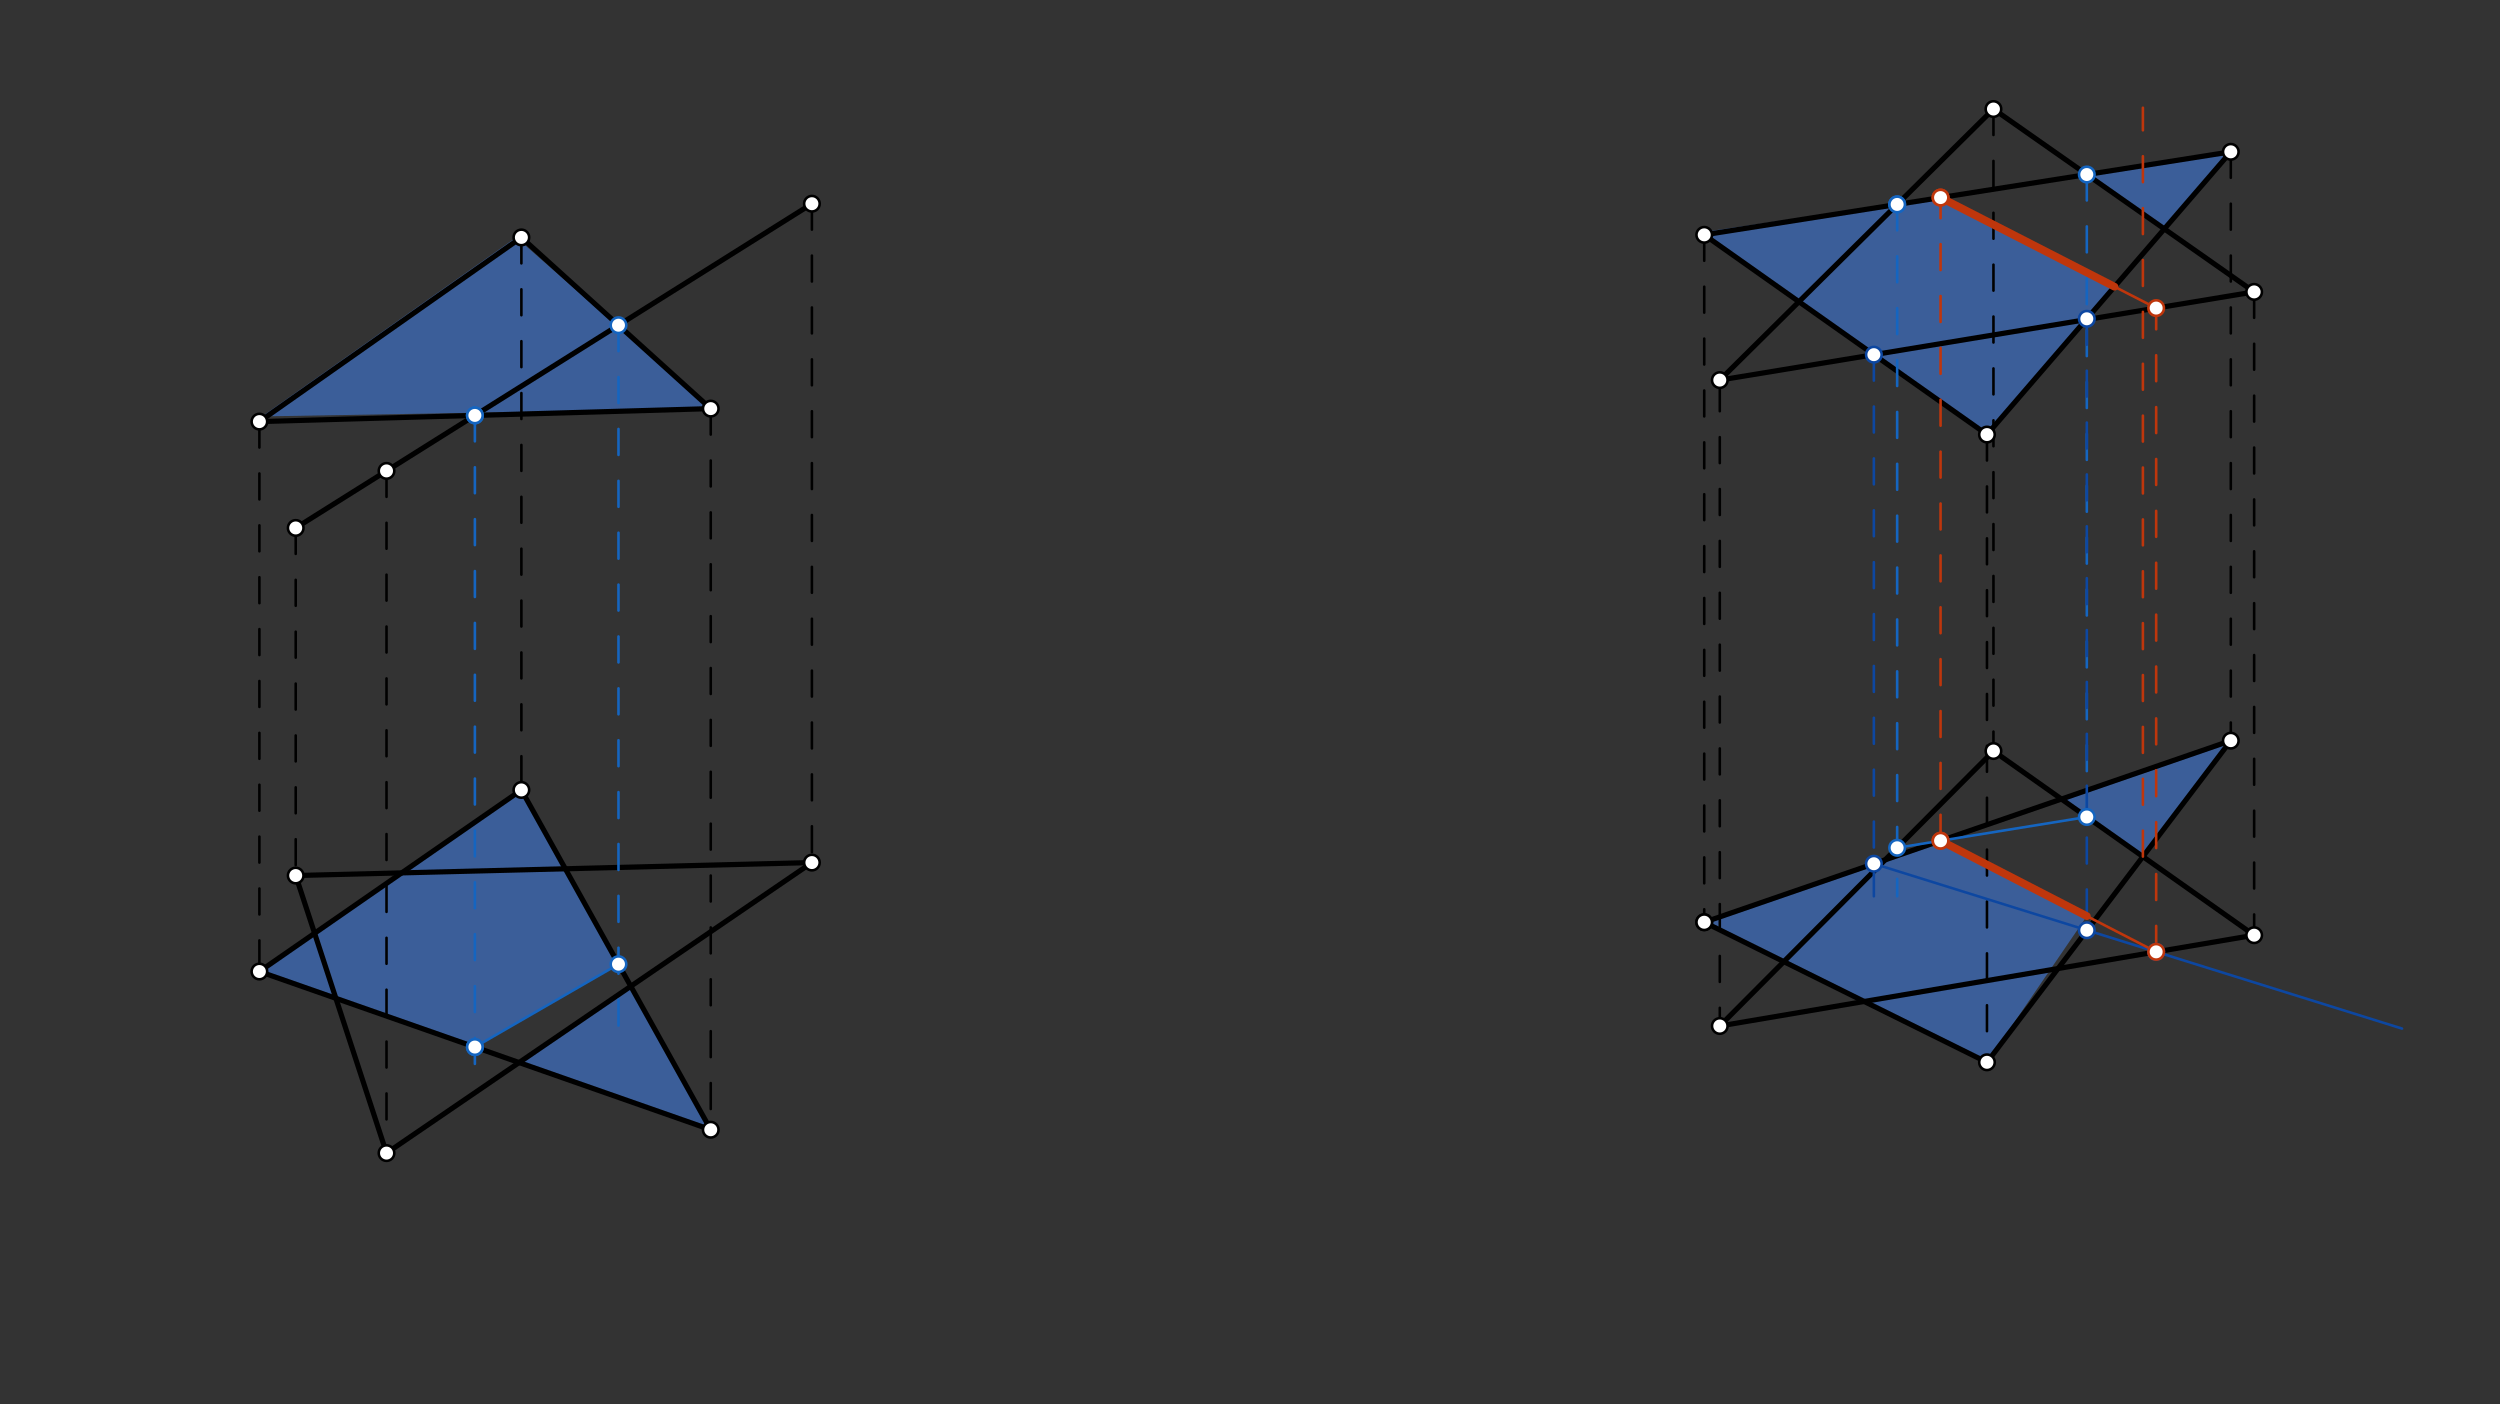 <svg xmlns="http://www.w3.org/2000/svg" class="svg--816" height="100%" preserveAspectRatio="xMidYMid meet" viewBox="0 0 963.78 541.417" width="100%"><rect x="0" y="0" width="963.78" height="541.417" fill="#333333" stroke="none"/><defs><marker id="marker-arrow" markerHeight="16" markerUnits="userSpaceOnUse" markerWidth="24" orient="auto-start-reverse" refX="24" refY="4" viewBox="0 0 24 8"><path d="M 0 0 L 24 4 L 0 8 z" stroke="inherit"></path></marker></defs><g class="aux-layer--949"></g><g class="main-layer--75a"><g class="element--733"><g fill="#448aff" opacity="0.5"><path d="M 100 374.531 L 201 304.531 L 238.43 371.7 L 183.072 403.654 L 100 374.531 Z" stroke="none"></path></g></g><g class="element--733"><g fill="#448aff" opacity="0.5"><path d="M 200.113 409.628 L 243.176 380.218 L 274 435.531 L 200.113 409.628 Z" stroke="none"></path></g></g><g class="element--733"><g fill="#448aff" opacity="0.5"><path d="M 101 160.531 L 199 91.531 L 274 157.531 L 101 160.531 Z" stroke="none"></path></g></g><g class="element--733"><g fill="#448aff" opacity="0.5"><path d="M 748.11 76.169 L 656 89.531 L 766 167.531 L 815.156 110.531 L 748.11 76.169 Z" stroke="none"></path></g></g><g class="element--733"><g fill="#448aff" opacity="0.5"><path d="M 804.491 67.281 L 834.376 88.244 L 860 58.531 L 804.491 67.281 Z" stroke="none"></path></g></g><g class="element--733"><g fill="#448aff" opacity="0.5"><path d="M 748.11 324.114 L 657 355.531 L 766 409.531 L 804.491 353.171 L 748.11 324.114 Z" stroke="none"></path></g></g><g class="element--733"><g fill="#448aff" opacity="0.5"><path d="M 794.707 308.046 L 826.113 330.233 L 860 285.531 L 794.707 308.046 Z" stroke="none"></path></g></g><g class="element--733"><line stroke="#000000" stroke-dasharray="none" stroke-linecap="round" stroke-width="2" x1="100" x2="201" y1="162.531" y2="91.531"></line></g><g class="element--733"><line stroke="#000000" stroke-dasharray="none" stroke-linecap="round" stroke-width="2" x1="201" x2="274" y1="91.531" y2="157.531"></line></g><g class="element--733"><line stroke="#000000" stroke-dasharray="none" stroke-linecap="round" stroke-width="2" x1="100" x2="274" y1="162.531" y2="157.531"></line></g><g class="element--733"><line stroke="#000000" stroke-dasharray="none" stroke-linecap="round" stroke-width="2" x1="114" x2="313" y1="203.531" y2="78.531"></line></g><g class="element--733"><line stroke="#000000" stroke-dasharray="10" stroke-linecap="round" stroke-width="1" x1="114" x2="114" y1="203.531" y2="337.531"></line></g><g class="element--733"><line stroke="#000000" stroke-dasharray="10" stroke-linecap="round" stroke-width="1" x1="313" x2="313" y1="78.531" y2="332.531"></line></g><g class="element--733"><line stroke="#000000" stroke-dasharray="none" stroke-linecap="round" stroke-width="2" x1="313" x2="114" y1="332.531" y2="337.531"></line></g><g class="element--733"><line stroke="#000000" stroke-dasharray="10" stroke-linecap="round" stroke-width="1" x1="100" x2="100" y1="162.531" y2="374.531"></line></g><g class="element--733"><line stroke="#000000" stroke-dasharray="10" stroke-linecap="round" stroke-width="1" x1="201" x2="201" y1="91.531" y2="304.531"></line></g><g class="element--733"><line stroke="#000000" stroke-dasharray="10" stroke-linecap="round" stroke-width="1" x1="274" x2="274" y1="157.531" y2="435.531"></line></g><g class="element--733"><line stroke="#000000" stroke-dasharray="none" stroke-linecap="round" stroke-width="2" x1="100" x2="201" y1="374.531" y2="304.531"></line></g><g class="element--733"><line stroke="#000000" stroke-dasharray="none" stroke-linecap="round" stroke-width="2" x1="201" x2="274" y1="304.531" y2="435.531"></line></g><g class="element--733"><line stroke="#000000" stroke-dasharray="none" stroke-linecap="round" stroke-width="2" x1="274" x2="100" y1="435.531" y2="374.531"></line></g><g class="element--733"><line stroke="#000000" stroke-dasharray="10" stroke-linecap="round" stroke-width="1" x1="149.007" x2="149.007" y1="181.542" y2="444.531"></line></g><g class="element--733"><line stroke="#000000" stroke-dasharray="none" stroke-linecap="round" stroke-width="2" x1="114" x2="149.007" y1="337.531" y2="444.531"></line></g><g class="element--733"><line stroke="#000000" stroke-dasharray="none" stroke-linecap="round" stroke-width="2" x1="149.007" x2="313" y1="444.531" y2="332.531"></line></g><g class="element--733"><line stroke="#000000" stroke-dasharray="none" stroke-linecap="round" stroke-width="2" x1="663" x2="768.5" y1="146.531" y2="42.036"></line></g><g class="element--733"><line stroke="#000000" stroke-dasharray="none" stroke-linecap="round" stroke-width="2" x1="768.5" x2="869" y1="42.036" y2="112.531"></line></g><g class="element--733"><line stroke="#000000" stroke-dasharray="none" stroke-linecap="round" stroke-width="2" x1="663" x2="869" y1="146.531" y2="112.531"></line></g><g class="element--733"><line stroke="#000000" stroke-dasharray="none" stroke-linecap="round" stroke-width="2" x1="657" x2="766" y1="90.531" y2="167.531"></line></g><g class="element--733"><line stroke="#000000" stroke-dasharray="none" stroke-linecap="round" stroke-width="2" x1="766" x2="860" y1="167.531" y2="58.531"></line></g><g class="element--733"><line stroke="#000000" stroke-dasharray="none" stroke-linecap="round" stroke-width="2" x1="860" x2="657" y1="58.531" y2="90.531"></line></g><g class="element--733"><line stroke="#000000" stroke-dasharray="10" stroke-linecap="round" stroke-width="1" x1="657" x2="657" y1="90.531" y2="355.531"></line></g><g class="element--733"><line stroke="#000000" stroke-dasharray="10" stroke-linecap="round" stroke-width="1" x1="860" x2="860" y1="58.531" y2="285.531"></line></g><g class="element--733"><line stroke="#000000" stroke-dasharray="10" stroke-linecap="round" stroke-width="1" x1="766" x2="766" y1="167.531" y2="409.531"></line></g><g class="element--733"><line stroke="#000000" stroke-dasharray="none" stroke-linecap="round" stroke-width="2" x1="657" x2="860" y1="355.531" y2="285.531"></line></g><g class="element--733"><line stroke="#000000" stroke-dasharray="none" stroke-linecap="round" stroke-width="2" x1="860" x2="766" y1="285.531" y2="409.531"></line></g><g class="element--733"><line stroke="#000000" stroke-dasharray="none" stroke-linecap="round" stroke-width="2" x1="766" x2="657" y1="409.531" y2="355.531"></line></g><g class="element--733"><line stroke="#000000" stroke-dasharray="10" stroke-linecap="round" stroke-width="1" x1="663" x2="663" y1="148.531" y2="395.531"></line></g><g class="element--733"><line stroke="#000000" stroke-dasharray="10" stroke-linecap="round" stroke-width="1" x1="768.5" x2="768.5" y1="42.036" y2="289.531"></line></g><g class="element--733"><line stroke="#000000" stroke-dasharray="10" stroke-linecap="round" stroke-width="1" x1="869" x2="869" y1="112.531" y2="360.531"></line></g><g class="element--733"><line stroke="#000000" stroke-dasharray="none" stroke-linecap="round" stroke-width="2" x1="663" x2="768.5" y1="395.531" y2="289.531"></line></g><g class="element--733"><line stroke="#000000" stroke-dasharray="none" stroke-linecap="round" stroke-width="2" x1="768.5" x2="869" y1="289.531" y2="360.531"></line></g><g class="element--733"><line stroke="#000000" stroke-dasharray="none" stroke-linecap="round" stroke-width="2" x1="869" x2="663" y1="360.531" y2="395.531"></line></g><g class="element--733"><line stroke="#1565C0" stroke-dasharray="10" stroke-linecap="round" stroke-width="1" x1="183.072" x2="183.072" y1="160.144" y2="416.531"></line></g><g class="element--733"><line stroke="#1565C0" stroke-dasharray="10" stroke-linecap="round" stroke-width="1" x1="238.43" x2="238.43" y1="125.372" y2="400.531"></line></g><g class="element--733"><line stroke="#1565C0" stroke-dasharray="none" stroke-linecap="round" stroke-width="1" x1="183.072" x2="238.43" y1="403.654" y2="371.7"></line></g><g class="element--733"><line stroke="#1565C0" stroke-dasharray="10" stroke-linecap="round" stroke-width="1" x1="731.375" x2="731.375" y1="78.807" y2="345.531"></line></g><g class="element--733"><line stroke="#1565C0" stroke-dasharray="10" stroke-linecap="round" stroke-width="1" x1="804.491" x2="804.491" y1="67.281" y2="315.149"></line></g><g class="element--733"><line stroke="#1565C0" stroke-dasharray="none" stroke-linecap="round" stroke-width="1" x1="731.375" x2="804.491" y1="326.832" y2="314.957"></line></g><g class="element--733"><line stroke="#BF360C" stroke-dasharray="10" stroke-linecap="round" stroke-width="1" x1="748.11" x2="748.11" y1="324.114" y2="76.129"></line></g><g class="element--733"><line stroke="#0D47A1" stroke-dasharray="10" stroke-linecap="round" stroke-width="1" x1="722.396" x2="722.396" y1="136.728" y2="345.531"></line></g><g class="element--733"><line stroke="#0D47A1" stroke-dasharray="10" stroke-linecap="round" stroke-width="1" x1="804.491" x2="804.491" y1="122.898" y2="358.613"></line></g><g class="element--733"><line stroke="#0D47A1" stroke-dasharray="none" stroke-linecap="round" stroke-width="1" x1="722.396" x2="926" y1="332.981" y2="396.531"></line></g><g class="element--733"><line stroke="#BF360C" stroke-dasharray="10" stroke-linecap="round" stroke-width="1" x1="831.225" x2="831.225" y1="366.949" y2="118.76"></line></g><g class="element--733"><line stroke="#BF360C" stroke-dasharray="none" stroke-linecap="round" stroke-width="1" x1="748.11" x2="831.225" y1="76.169" y2="118.766"></line></g><g class="element--733"><line stroke="#BF360C" stroke-dasharray="none" stroke-linecap="round" stroke-width="1" x1="748.11" x2="831.225" y1="324.114" y2="366.949"></line></g><g class="element--733"><line stroke="#BF360C" stroke-dasharray="none" stroke-linecap="round" stroke-width="3" x1="748.11" x2="815.156" y1="76.169" y2="110.531"></line></g><g class="element--733"><line stroke="#BF360C" stroke-dasharray="none" stroke-linecap="round" stroke-width="3" x1="748.11" x2="804.491" y1="324.114" y2="353.171"></line></g><g class="element--733"><line stroke="#BF360C" stroke-dasharray="10" stroke-linecap="round" stroke-width="1" x1="826.113" x2="826.113" y1="330.233" y2="41.531"></line></g><g class="element--733"><circle cx="114" cy="203.531" r="3" stroke="#000000" stroke-width="1" fill="#ffffff"></circle>}</g><g class="element--733"><circle cx="149.007" cy="181.542" r="3" stroke="#000000" stroke-width="1" fill="#ffffff"></circle>}</g><g class="element--733"><circle cx="313" cy="78.531" r="3" stroke="#000000" stroke-width="1" fill="#ffffff"></circle>}</g><g class="element--733"><circle cx="114" cy="337.531" r="3" stroke="#000000" stroke-width="1" fill="#ffffff"></circle>}</g><g class="element--733"><circle cx="313" cy="332.531" r="3" stroke="#000000" stroke-width="1" fill="#ffffff"></circle>}</g><g class="element--733"><circle cx="100" cy="162.531" r="3" stroke="#000000" stroke-width="1" fill="#ffffff"></circle>}</g><g class="element--733"><circle cx="201" cy="91.531" r="3" stroke="#000000" stroke-width="1" fill="#ffffff"></circle>}</g><g class="element--733"><circle cx="274" cy="157.531" r="3" stroke="#000000" stroke-width="1" fill="#ffffff"></circle>}</g><g class="element--733"><circle cx="100" cy="374.531" r="3" stroke="#000000" stroke-width="1" fill="#ffffff"></circle>}</g><g class="element--733"><circle cx="201" cy="304.531" r="3" stroke="#000000" stroke-width="1" fill="#ffffff"></circle>}</g><g class="element--733"><circle cx="274" cy="435.531" r="3" stroke="#000000" stroke-width="1" fill="#ffffff"></circle>}</g><g class="element--733"><circle cx="149.007" cy="444.531" r="3" stroke="#000000" stroke-width="1" fill="#ffffff"></circle>}</g><g class="element--733"><circle cx="657" cy="90.531" r="3" stroke="#000000" stroke-width="1" fill="#ffffff"></circle>}</g><g class="element--733"><circle cx="860" cy="58.531" r="3" stroke="#000000" stroke-width="1" fill="#ffffff"></circle>}</g><g class="element--733"><circle cx="766" cy="167.531" r="3" stroke="#000000" stroke-width="1" fill="#ffffff"></circle>}</g><g class="element--733"><circle cx="663" cy="146.531" r="3" stroke="#000000" stroke-width="1" fill="#ffffff"></circle>}</g><g class="element--733"><circle cx="768.5" cy="42.036" r="3" stroke="#000000" stroke-width="1" fill="#ffffff"></circle>}</g><g class="element--733"><circle cx="869" cy="112.531" r="3" stroke="#000000" stroke-width="1" fill="#ffffff"></circle>}</g><g class="element--733"><circle cx="657" cy="355.531" r="3" stroke="#000000" stroke-width="1" fill="#ffffff"></circle>}</g><g class="element--733"><circle cx="766" cy="409.531" r="3" stroke="#000000" stroke-width="1" fill="#ffffff"></circle>}</g><g class="element--733"><circle cx="860" cy="285.531" r="3" stroke="#000000" stroke-width="1" fill="#ffffff"></circle>}</g><g class="element--733"><circle cx="657" cy="355.531" r="3" stroke="#000000" stroke-width="1" fill="#ffffff"></circle>}</g><g class="element--733"><circle cx="663" cy="395.531" r="3" stroke="#000000" stroke-width="1" fill="#ffffff"></circle>}</g><g class="element--733"><circle cx="768.5" cy="289.531" r="3" stroke="#000000" stroke-width="1" fill="#ffffff"></circle>}</g><g class="element--733"><circle cx="869" cy="360.531" r="3" stroke="#000000" stroke-width="1" fill="#ffffff"></circle>}</g><g class="element--733"><circle cx="183.072" cy="160.144" r="3" stroke="#1565C0" stroke-width="1" fill="#ffffff"></circle>}</g><g class="element--733"><circle cx="238.43" cy="125.372" r="3" stroke="#1565C0" stroke-width="1" fill="#ffffff"></circle>}</g><g class="element--733"><circle cx="183.072" cy="160.144" r="3" stroke="#1565C0" stroke-width="1" fill="#ffffff"></circle>}</g><g class="element--733"><circle cx="183.072" cy="403.654" r="3" stroke="#1565C0" stroke-width="1" fill="#ffffff"></circle>}</g><g class="element--733"><circle cx="238.43" cy="371.7" r="3" stroke="#1565C0" stroke-width="1" fill="#ffffff"></circle>}</g><g class="element--733"><circle cx="183.072" cy="403.654" r="3" stroke="#1565C0" stroke-width="1" fill="#ffffff"></circle>}</g><g class="element--733"><circle cx="731.375" cy="78.807" r="3" stroke="#1565C0" stroke-width="1" fill="#ffffff"></circle>}</g><g class="element--733"><circle cx="804.491" cy="67.281" r="3" stroke="#1565C0" stroke-width="1" fill="#ffffff"></circle>}</g><g class="element--733"><circle cx="731.375" cy="78.807" r="3" stroke="#1565C0" stroke-width="1" fill="#ffffff"></circle>}</g><g class="element--733"><circle cx="731.375" cy="326.832" r="3" stroke="#1565C0" stroke-width="1" fill="#ffffff"></circle>}</g><g class="element--733"><circle cx="804.491" cy="314.957" r="3" stroke="#1565C0" stroke-width="1" fill="#ffffff"></circle>}</g><g class="element--733"><circle cx="748.11" cy="324.114" r="3" stroke="#BF360C" stroke-width="1" fill="#ffffff"></circle>}</g><g class="element--733"><circle cx="748.11" cy="324.114" r="3" stroke="#BF360C" stroke-width="1" fill="#ffffff"></circle>}</g><g class="element--733"><circle cx="748.11" cy="76.169" r="3" stroke="#BF360C" stroke-width="1" fill="#ffffff"></circle>}</g><g class="element--733"><circle cx="722.396" cy="136.728" r="3" stroke="#0D47A1" stroke-width="1" fill="#ffffff"></circle>}</g><g class="element--733"><circle cx="804.491" cy="122.898" r="3" stroke="#0D47A1" stroke-width="1" fill="#ffffff"></circle>}</g><g class="element--733"><circle cx="722.396" cy="332.981" r="3" stroke="#0D47A1" stroke-width="1" fill="#ffffff"></circle>}</g><g class="element--733"><circle cx="804.491" cy="358.613" r="3" stroke="#0D47A1" stroke-width="1" fill="#ffffff"></circle>}</g><g class="element--733"><circle cx="831.225" cy="366.949" r="3" stroke="#0D47A1" stroke-width="1" fill="#ffffff"></circle>}</g><g class="element--733"><circle cx="831.225" cy="366.949" r="3" stroke="#BF360C" stroke-width="1" fill="#ffffff"></circle>}</g><g class="element--733"><circle cx="831.225" cy="118.766" r="3" stroke="#BF360C" stroke-width="1" fill="#ffffff"></circle>}</g><g class="element--733"><circle cx="748.11" cy="76.169" r="3" stroke="#BF360C" stroke-width="1" fill="#ffffff"></circle>}</g></g><g class="snaps-layer--ac6"></g><g class="temp-layer--52d"></g></svg>